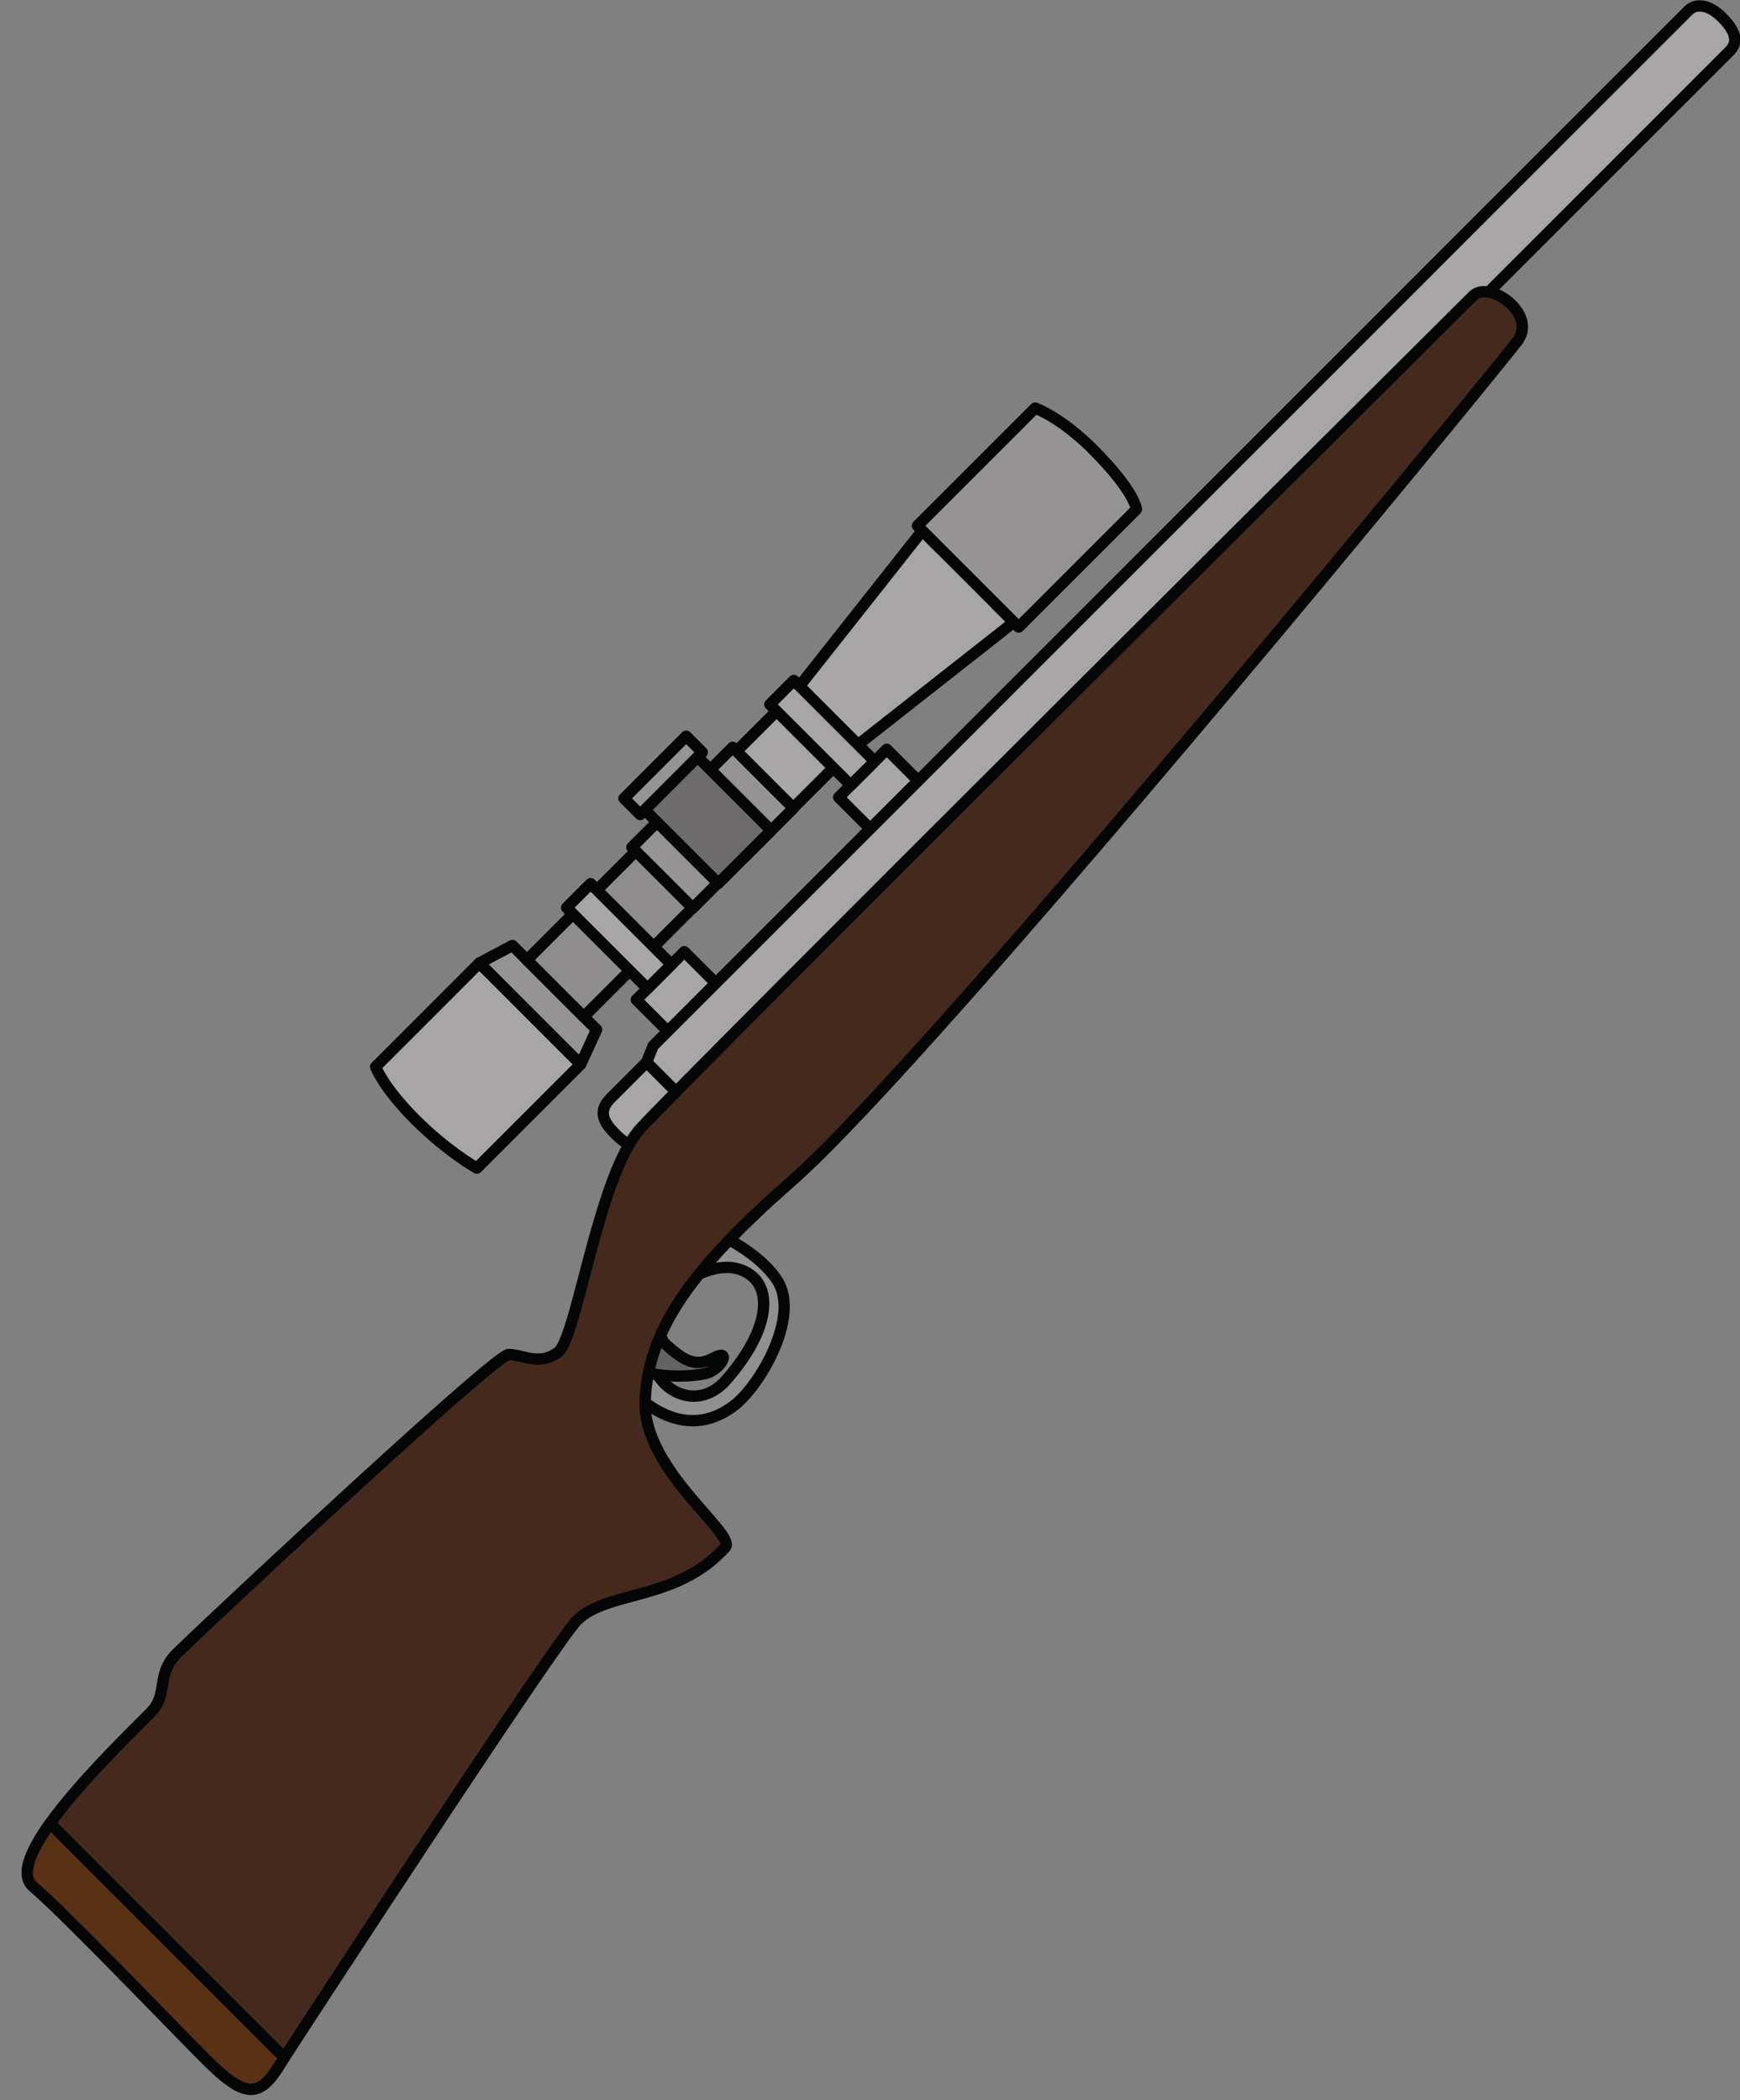 <?xml version="1.0" encoding="UTF-8"?><svg xmlns="http://www.w3.org/2000/svg" xmlns:xlink="http://www.w3.org/1999/xlink" height="370.9" preserveAspectRatio="xMidYMid meet" version="1.0" viewBox="57.0 27.6 307.3 370.9" width="307.3" zoomAndPan="magnify"><rect x="57.0" y="27.6" width="307.3" height="370.9" fill="#808080" stroke="none"/><g><g id="change1_1"><path d="M 186.277 204.082 L 177.793 212.562 L 169.379 204.145 L 177.859 195.664 L 186.277 204.082" fill="#a7a5a6"/></g><g id="change2_1"><path d="M 186.277 204.082 L 185.57 203.375 L 177.793 211.148 L 170.789 204.145 L 177.859 197.078 L 185.57 204.789 L 186.277 204.082 L 185.57 203.375 L 186.277 204.082 L 186.984 203.375 L 178.566 194.957 C 178.176 194.566 177.543 194.566 177.152 194.957 L 168.672 203.438 C 168.277 203.828 168.277 204.465 168.672 204.852 L 177.086 213.27 C 177.273 213.461 177.523 213.562 177.793 213.562 C 178.059 213.562 178.312 213.461 178.5 213.27 L 186.984 204.789 C 187.172 204.602 187.277 204.348 187.277 204.082 C 187.277 203.816 187.172 203.562 186.984 203.375 L 186.277 204.082" fill="#040606"/></g><g id="change1_2"><path d="M 222.023 168.336 L 213.539 176.816 L 205.121 168.398 L 213.605 159.918 L 222.023 168.336" fill="#a7a5a6"/></g><g id="change2_2"><path d="M 222.023 168.336 L 221.316 167.629 L 213.539 175.402 L 206.535 168.398 L 213.605 161.332 L 221.316 169.043 L 222.023 168.336 L 221.316 167.629 L 222.023 168.336 L 222.73 167.629 L 214.312 159.211 C 213.922 158.82 213.289 158.82 212.898 159.211 L 204.414 167.691 C 204.023 168.082 204.023 168.719 204.414 169.105 L 212.836 177.523 C 213.223 177.914 213.855 177.914 214.246 177.523 L 222.73 169.043 C 222.922 168.855 223.023 168.602 223.023 168.336 C 223.023 168.07 222.922 167.816 222.73 167.629 L 222.023 168.336" fill="#040606"/></g><g id="change1_3"><path d="M 225.699 121.633 L 222.961 124.379 L 219.895 121.312 L 197.199 150.031 L 197.254 150.086 L 183.84 163.496 L 193.863 173.52 L 207.359 160.027 L 236.051 137.473 L 232.98 134.402 L 235.73 131.66 L 225.699 121.633" fill="#a7a5a6"/></g><g id="change2_3"><path d="M 225.699 121.633 L 224.992 120.926 L 222.961 122.965 L 220.602 120.605 C 220.398 120.402 220.121 120.297 219.836 120.312 C 219.551 120.328 219.285 120.465 219.109 120.691 L 196.418 149.41 C 196.105 149.805 196.133 150.363 196.48 150.727 L 196.531 150.777 L 197.254 150.086 L 196.547 149.379 L 183.133 162.789 C 182.742 163.18 182.742 163.812 183.133 164.203 L 193.156 174.23 C 193.344 174.414 193.602 174.52 193.863 174.52 C 194.129 174.52 194.387 174.414 194.57 174.23 L 208.027 160.773 L 236.668 138.258 C 236.895 138.078 237.031 137.816 237.051 137.531 C 237.066 137.246 236.961 136.965 236.758 136.762 L 234.398 134.402 L 236.434 132.367 C 236.625 132.18 236.727 131.926 236.727 131.66 C 236.73 131.395 236.625 131.141 236.438 130.953 L 226.406 120.926 C 226.223 120.738 225.965 120.633 225.699 120.633 C 225.438 120.633 225.18 120.738 224.992 120.926 L 225.699 121.633 L 224.992 122.34 L 234.312 131.66 L 232.277 133.695 C 232.09 133.883 231.98 134.137 231.98 134.402 C 231.98 134.664 232.09 134.922 232.273 135.109 L 234.547 137.383 L 206.742 159.238 L 206.652 159.32 L 193.863 172.105 L 185.254 163.496 L 197.961 150.789 C 198.344 150.406 198.352 149.781 197.973 149.391 L 197.922 149.336 L 197.199 150.031 L 197.984 150.652 L 219.98 122.812 L 222.25 125.086 C 222.441 125.273 222.691 125.379 222.961 125.379 C 223.227 125.379 223.477 125.273 223.664 125.086 L 226.406 122.34 L 225.699 121.633 L 224.992 122.34 L 225.699 121.633" fill="#040606"/></g><g id="change1_4"><path d="M 362.438 36.66 L 171.203 227.891 C 168.797 230.301 167.707 229.895 165.711 227.898 C 163.719 225.902 162.438 223.945 164.852 221.535 L 171.195 215.191 L 172.352 212.293 L 355.211 29.434 C 356.145 28.496 358.328 27.871 361.16 30.707 C 363.992 33.539 363.758 35.34 362.438 36.66" fill="#a7a5a6"/></g><g id="change2_4"><path d="M 362.438 36.66 L 361.727 35.953 L 170.496 227.184 C 169.957 227.727 169.508 228.086 169.16 228.293 C 168.812 228.5 168.59 228.547 168.414 228.551 C 168.223 228.547 168.012 228.492 167.672 228.273 C 167.34 228.062 166.918 227.691 166.418 227.191 C 165.832 226.605 165.336 226.043 165.012 225.527 C 164.684 225.008 164.535 224.562 164.535 224.16 C 164.535 223.902 164.59 223.641 164.742 223.324 C 164.895 223.012 165.148 222.648 165.555 222.246 L 171.902 215.898 C 171.996 215.805 172.074 215.684 172.125 215.562 L 173.203 212.855 L 355.918 30.141 C 356.172 29.891 356.598 29.645 357.207 29.645 C 357.93 29.645 359.027 29.992 360.453 31.414 C 361.207 32.164 361.699 32.816 361.992 33.352 C 362.285 33.891 362.379 34.297 362.379 34.613 C 362.379 34.863 362.328 35.066 362.223 35.285 C 362.117 35.504 361.953 35.727 361.727 35.953 L 362.438 36.66 L 363.145 37.367 C 363.488 37.02 363.801 36.621 364.023 36.156 C 364.246 35.699 364.383 35.172 364.379 34.613 C 364.379 33.895 364.164 33.145 363.746 32.391 C 363.328 31.629 362.715 30.848 361.867 30 C 360.207 28.332 358.605 27.645 357.207 27.645 C 356.043 27.645 355.102 28.125 354.504 28.727 L 171.641 211.586 C 171.547 211.68 171.469 211.801 171.422 211.922 L 170.344 214.629 L 164.141 220.828 C 163.613 221.355 163.215 221.891 162.941 222.453 C 162.672 223.012 162.535 223.594 162.535 224.16 C 162.535 225.062 162.867 225.879 163.32 226.594 C 163.777 227.316 164.367 227.969 165.004 228.605 C 165.547 229.148 166.047 229.602 166.586 229.953 C 167.121 230.305 167.738 230.551 168.414 230.551 C 169.027 230.551 169.629 230.344 170.188 230.012 C 170.75 229.676 171.301 229.207 171.91 228.598 L 363.145 37.367 L 362.438 36.66" fill="#040606"/></g><g id="change3_1"><path d="M 171.48 265.93 C 171.48 265.93 172.32 272.527 177.895 273.949 C 180.047 274.5 182.867 274.02 185.234 271.316 C 192.789 262.699 193.203 255.859 189.895 253.035 C 185.301 249.121 178.754 253.539 178.754 253.539 L 183.703 245.504 C 183.703 245.504 191.004 248.645 194.273 253.734 C 198.383 260.109 191.145 272.336 186.746 275.734 C 176.441 283.715 167.312 271.785 167.312 271.785 L 171.48 265.93" fill="#918f8f"/></g><g id="change2_5"><path d="M 171.48 265.93 L 170.488 266.055 C 170.5 266.121 170.719 267.863 171.703 269.852 C 172.195 270.844 172.883 271.902 173.852 272.824 C 174.82 273.742 176.078 274.52 177.648 274.922 C 178.23 275.07 178.855 275.152 179.508 275.152 C 181.621 275.16 184.012 274.242 185.988 271.977 C 190.773 266.508 192.855 261.672 192.867 257.852 C 192.875 255.527 192.047 253.551 190.543 252.273 C 188.934 250.895 187.066 250.41 185.359 250.418 C 183.422 250.422 181.656 250.996 180.359 251.562 C 179.059 252.125 178.227 252.688 178.191 252.711 L 178.754 253.539 L 179.602 254.062 L 184.555 246.027 L 183.703 245.504 L 183.309 246.422 L 183.379 246.449 C 183.75 246.617 185.562 247.453 187.637 248.82 C 189.707 250.18 192.027 252.078 193.434 254.273 C 194.16 255.402 194.492 256.781 194.492 258.34 C 194.5 261.309 193.25 264.875 191.547 267.977 C 190.699 269.527 189.742 270.969 188.797 272.176 C 187.852 273.379 186.91 274.348 186.137 274.945 C 183.703 276.824 181.438 277.48 179.348 277.484 C 176.227 277.488 173.402 275.949 171.355 274.348 C 170.332 273.551 169.512 272.746 168.949 272.148 C 168.668 271.848 168.453 271.602 168.309 271.43 L 168.152 271.238 L 168.113 271.188 L 168.105 271.18 L 167.312 271.785 L 168.125 272.367 L 172.297 266.508 L 171.48 265.93 L 170.488 266.055 L 171.48 265.93 L 170.664 265.348 L 166.496 271.207 C 166.242 271.562 166.25 272.047 166.516 272.395 C 166.551 272.438 167.875 274.168 170.121 275.922 C 172.367 277.672 175.559 279.477 179.348 279.484 C 181.875 279.488 184.629 278.648 187.359 276.527 C 188.324 275.777 189.348 274.707 190.367 273.41 C 191.898 271.465 193.41 269.004 194.559 266.383 C 195.703 263.758 196.488 260.973 196.492 258.34 C 196.492 256.504 196.098 254.719 195.117 253.191 C 193.344 250.445 190.598 248.336 188.301 246.867 C 185.996 245.402 184.133 244.598 184.098 244.582 C 183.645 244.387 183.109 244.555 182.852 244.977 L 177.898 253.016 C 177.652 253.414 177.719 253.934 178.059 254.262 C 178.398 254.586 178.922 254.633 179.312 254.367 C 179.371 254.328 180.137 253.828 181.266 253.348 C 182.391 252.867 183.879 252.414 185.359 252.418 C 186.715 252.422 188.035 252.77 189.246 253.797 C 190.246 254.656 190.859 255.973 190.867 257.852 C 190.879 260.918 189.086 265.422 184.484 270.656 C 182.836 272.527 181.066 273.145 179.508 273.152 C 179.027 273.152 178.566 273.09 178.141 272.98 C 176.926 272.672 175.988 272.09 175.23 271.371 C 174.098 270.301 173.387 268.895 172.98 267.754 C 172.777 267.184 172.648 266.684 172.57 266.332 C 172.531 266.156 172.508 266.016 172.492 265.926 L 172.477 265.824 L 172.473 265.801 C 172.422 265.395 172.121 265.059 171.723 264.957 C 171.324 264.859 170.902 265.012 170.664 265.348 L 171.48 265.93" fill="#040606"/></g><g id="change4_1"><path d="M 183.121 267.371 C 179.82 269.129 177.801 267.938 174.551 264.98 C 172.566 263.172 174.246 258.617 170.488 257.613 L 167.344 256.066 C 166.078 259.258 165.66 262.555 166.359 266.016 C 168.281 264.094 168.613 269.227 171.062 269.93 C 174.852 271.004 180.895 270.656 182.477 269.852 C 184.703 268.719 185.93 265.879 183.121 267.371" fill="#656263"/></g><g id="change2_6"><path d="M 183.121 267.371 L 182.652 266.488 C 181.699 266.996 180.945 267.191 180.277 267.191 C 179.562 267.188 178.879 266.973 178.055 266.484 C 177.238 265.996 176.309 265.23 175.223 264.238 C 174.941 263.984 174.73 263.57 174.574 262.957 C 174.332 262.047 174.262 260.809 173.848 259.582 C 173.637 258.969 173.32 258.348 172.809 257.816 C 172.301 257.285 171.602 256.871 170.746 256.648 L 170.488 257.613 L 170.93 256.715 L 167.785 255.168 C 167.535 255.047 167.242 255.031 166.984 255.133 C 166.723 255.234 166.516 255.438 166.414 255.699 C 165.52 257.949 165.023 260.281 165.023 262.688 C 165.023 263.848 165.137 265.023 165.379 266.215 C 165.453 266.574 165.719 266.867 166.07 266.973 C 166.422 267.078 166.809 266.98 167.066 266.723 C 167.164 266.625 167.23 266.582 167.246 266.574 L 167.25 266.574 L 167.156 266.34 L 167.156 266.586 L 167.25 266.574 L 167.156 266.34 L 167.156 266.586 L 167.156 266.262 L 167.043 266.566 L 167.156 266.586 L 167.156 266.262 L 167.043 266.566 L 167.109 266.383 L 167.02 266.559 L 167.043 266.566 L 167.109 266.383 L 167.02 266.559 L 167.051 266.492 L 167.016 266.555 L 167.02 266.559 L 167.051 266.492 L 167.016 266.555 C 167.016 266.555 167.066 266.594 167.141 266.684 C 167.273 266.844 167.457 267.145 167.656 267.508 C 167.961 268.051 168.305 268.727 168.773 269.363 C 169.012 269.68 169.281 269.988 169.609 270.258 C 169.938 270.527 170.332 270.758 170.785 270.891 L 170.789 270.891 C 172.617 271.406 174.816 271.602 176.875 271.605 C 178.156 271.605 179.375 271.527 180.41 271.387 C 180.926 271.316 181.398 271.23 181.816 271.129 C 182.238 271.023 182.602 270.91 182.93 270.742 C 183.723 270.336 184.379 269.781 184.867 269.211 C 185.109 268.922 185.312 268.633 185.469 268.332 C 185.617 268.027 185.742 267.723 185.75 267.309 C 185.75 267.16 185.73 266.992 185.664 266.82 C 185.578 266.555 185.359 266.281 185.098 266.137 C 184.836 265.988 184.574 265.945 184.348 265.945 C 184.059 265.949 183.801 266.008 183.527 266.098 C 183.254 266.191 182.969 266.32 182.652 266.488 L 183.121 267.371 L 183.594 268.254 C 183.84 268.121 184.031 268.039 184.168 267.992 L 184.316 267.953 L 184.348 267.945 L 184.348 267.93 L 184.348 267.945 L 184.348 267.93 L 184.348 267.945 L 184.348 267.523 L 184.219 267.922 L 184.348 267.945 L 184.348 267.523 L 184.219 267.922 L 184.43 267.266 L 183.852 267.637 C 183.941 267.781 184.109 267.895 184.219 267.922 L 184.43 267.266 L 183.852 267.637 L 184.363 267.309 L 183.75 267.309 C 183.75 267.363 183.762 267.492 183.852 267.637 L 184.363 267.309 L 183.75 267.309 L 184.016 267.309 L 183.754 267.266 L 183.75 267.309 L 184.016 267.309 L 183.754 267.266 L 183.75 267.273 C 183.73 267.363 183.535 267.723 183.219 268.051 C 182.906 268.391 182.477 268.73 182.023 268.961 C 181.914 269.016 181.668 269.109 181.34 269.188 C 180.352 269.434 178.664 269.605 176.875 269.605 C 174.953 269.605 172.883 269.406 171.336 268.965 L 171.34 268.965 C 171.086 268.895 170.816 268.703 170.527 268.359 C 170.094 267.844 169.695 267.043 169.277 266.309 C 169.066 265.938 168.848 265.582 168.547 265.254 C 168.395 265.09 168.215 264.934 167.984 264.805 C 167.754 264.676 167.461 264.586 167.156 264.586 C 166.855 264.586 166.562 264.672 166.316 264.805 C 166.066 264.934 165.855 265.105 165.652 265.309 L 166.359 266.016 L 167.34 265.816 C 167.125 264.754 167.023 263.715 167.023 262.688 C 167.023 260.559 167.461 258.488 168.273 256.434 L 167.344 256.066 L 166.902 256.965 L 170.047 258.512 L 170.23 258.578 C 170.969 258.785 171.312 259.082 171.602 259.492 C 171.812 259.805 171.969 260.207 172.094 260.691 C 172.277 261.41 172.371 262.281 172.566 263.16 C 172.668 263.602 172.797 264.051 172.996 264.488 C 173.195 264.926 173.48 265.355 173.875 265.719 C 175.004 266.742 176.004 267.586 177.027 268.199 C 178.051 268.812 179.121 269.191 180.277 269.191 C 181.355 269.191 182.445 268.863 183.594 268.254 L 183.121 267.371" fill="#040606"/></g><g id="change5_1"><path d="M 93.203 391.098 C 86.969 384.859 68.676 365.738 62.852 360.746 C 57.035 355.758 77.387 336.316 83.641 329.984 C 86.785 326.797 84.473 323.336 88.219 319.594 C 91.957 315.852 144.336 266.801 146.828 266.797 C 149.32 266.801 152.234 268.879 155.562 266.387 C 158.887 263.891 162.629 235.203 170.109 226.891 C 177.594 218.578 314.223 82.781 317.129 79.871 C 320.039 76.957 328.547 83.035 325.027 87.77 C 321.508 92.508 222.07 214 196.828 236.152 C 179.602 251.273 171.355 262.223 170.941 275.109 C 170.551 287.223 187.211 298.547 185.074 300.887 C 176.34 310.449 164.285 308.367 158.887 313.77 C 154.965 317.695 109.477 387.41 105.91 392.992 C 102.348 398.574 99.438 397.332 93.203 391.098" fill="#45291d"/></g><g id="change2_7"><path d="M 93.203 391.098 L 93.906 390.391 C 90.805 387.281 84.668 380.941 78.586 374.754 C 75.543 371.66 72.516 368.605 69.879 366.008 C 67.238 363.406 65 361.27 63.504 359.988 C 63.262 359.777 63.105 359.559 62.992 359.289 C 62.883 359.02 62.82 358.699 62.82 358.309 C 62.816 357.605 63.031 356.691 63.457 355.648 C 64.203 353.82 65.582 351.609 67.309 349.289 C 69.895 345.809 73.258 342.062 76.418 338.742 C 79.582 335.418 82.539 332.52 84.352 330.688 C 85.246 329.785 85.781 328.812 86.102 327.867 C 86.582 326.441 86.641 325.121 86.926 323.91 C 87.219 322.695 87.664 321.574 88.922 320.301 C 89.371 319.852 90.602 318.672 92.395 316.977 C 98.672 311.035 111.902 298.672 123.836 287.801 C 129.801 282.367 135.438 277.305 139.715 273.609 C 141.852 271.762 143.652 270.254 144.965 269.223 C 145.621 268.703 146.16 268.309 146.539 268.055 C 146.73 267.93 146.883 267.84 146.965 267.797 L 147.016 267.773 L 147.027 267.77 L 146.828 267.234 L 146.828 267.797 C 146.988 267.793 147.023 267.766 147.027 267.77 L 146.828 267.234 L 146.828 267.797 C 147.434 267.793 148.191 267.969 149.059 268.18 C 149.93 268.383 150.91 268.609 151.996 268.609 C 153.297 268.617 154.754 268.25 156.16 267.184 C 156.531 266.902 156.793 266.551 157.047 266.141 C 157.508 265.371 157.926 264.352 158.359 263.098 C 159.859 258.73 161.488 251.488 163.523 244.469 C 164.535 240.961 165.648 237.52 166.875 234.559 C 168.098 231.594 169.449 229.113 170.855 227.559 C 171.754 226.562 174.719 223.516 179.168 219.008 C 210.367 187.414 315.289 83.129 317.836 80.578 C 318.145 80.273 318.555 80.117 319.152 80.113 C 320.223 80.098 321.754 80.746 322.918 81.781 C 323.504 82.293 324.004 82.891 324.344 83.504 C 324.688 84.121 324.867 84.746 324.867 85.34 C 324.863 85.949 324.691 86.543 324.227 87.176 C 324.031 87.438 323.43 88.199 322.508 89.348 C 315.555 98 289.855 129.355 262.949 161.129 C 249.492 177.016 235.734 193.008 223.867 206.32 C 212.004 219.633 202.008 230.277 196.172 235.402 C 187.527 242.988 181.102 249.551 176.754 255.906 C 172.406 262.25 170.148 268.426 169.941 275.078 C 169.938 275.227 169.934 275.379 169.934 275.531 C 169.938 278.551 170.895 281.461 172.285 284.16 C 174.371 288.211 177.449 291.836 179.977 294.742 C 181.238 296.191 182.363 297.461 183.148 298.477 C 183.539 298.984 183.844 299.43 184.031 299.773 C 184.223 300.113 184.27 300.355 184.262 300.367 L 184.426 300.367 L 184.273 300.312 L 184.262 300.367 L 184.426 300.367 L 184.273 300.312 L 184.551 300.41 L 184.332 300.215 L 184.273 300.312 L 184.551 300.41 L 184.332 300.215 L 184.336 300.211 C 180.152 304.789 175.195 306.586 170.457 307.926 C 168.094 308.594 165.793 309.141 163.695 309.879 C 161.602 310.617 159.688 311.555 158.176 313.062 C 157.855 313.391 157.449 313.898 156.887 314.645 C 154.793 317.41 150.742 323.305 145.758 330.703 C 130.809 352.891 107.586 388.512 105.066 392.453 C 104.332 393.609 103.645 394.414 103.027 394.895 C 102.398 395.375 101.887 395.547 101.312 395.555 C 100.566 395.559 99.598 395.195 98.355 394.328 C 97.121 393.465 95.652 392.137 93.906 390.387 L 93.203 391.098 L 92.492 391.805 C 94.277 393.586 95.805 394.98 97.211 395.969 C 98.617 396.945 99.938 397.547 101.312 397.555 C 102.363 397.559 103.375 397.164 104.258 396.473 C 105.145 395.777 105.941 394.797 106.754 393.531 C 108.527 390.754 120.793 371.922 133.098 353.312 C 139.25 344.004 145.414 334.75 150.281 327.582 C 152.715 323.996 154.824 320.934 156.445 318.652 C 157.254 317.512 157.941 316.562 158.48 315.848 C 159.016 315.137 159.426 314.641 159.594 314.477 C 160.781 313.281 162.402 312.453 164.359 311.766 C 167.293 310.727 170.938 310.031 174.711 308.684 C 178.48 307.332 182.402 305.297 185.812 301.562 L 185.816 301.559 C 186.121 301.23 186.27 300.762 186.262 300.367 C 186.262 299.98 186.16 299.641 186.023 299.309 C 185.766 298.691 185.355 298.082 184.84 297.395 C 183.93 296.199 182.672 294.797 181.285 293.199 C 179.207 290.809 176.848 287.992 175.023 284.965 C 173.199 281.938 171.93 278.715 171.934 275.531 C 171.934 275.402 171.938 275.273 171.941 275.141 C 172.145 268.906 174.219 263.164 178.402 257.035 C 182.59 250.91 188.902 244.438 197.488 236.902 C 203.879 231.293 214.82 219.547 227.762 204.949 C 247.164 183.066 271.012 154.82 290.344 131.598 C 300.008 119.988 308.543 109.633 314.824 101.957 C 317.969 98.121 320.551 94.953 322.426 92.633 C 324.309 90.309 325.473 88.852 325.832 88.367 C 326.535 87.422 326.871 86.363 326.867 85.34 C 326.867 84.336 326.562 83.383 326.094 82.531 C 325.379 81.258 324.285 80.184 323.066 79.398 C 321.84 78.621 320.484 78.117 319.152 78.113 C 318.176 78.105 317.164 78.414 316.422 79.168 C 314.973 80.617 280.086 115.297 244.629 150.648 C 226.902 168.324 209.031 186.168 195.121 200.113 C 188.168 207.09 182.207 213.086 177.746 217.605 C 173.281 222.125 170.34 225.141 169.367 226.223 C 167.344 228.484 165.691 231.914 164.211 235.867 C 162 241.793 160.223 248.891 158.688 254.73 C 157.918 257.648 157.211 260.25 156.551 262.207 C 156.223 263.184 155.902 263.996 155.613 264.59 C 155.332 265.184 155.035 265.543 154.961 265.586 C 153.875 266.391 152.953 266.605 151.996 266.609 C 151.199 266.613 150.375 266.434 149.52 266.23 C 148.664 266.031 147.781 265.801 146.828 265.797 C 146.586 265.801 146.449 265.852 146.324 265.895 C 146.082 265.988 145.883 266.105 145.637 266.258 C 144.715 266.84 143.254 267.996 141.289 269.637 C 134.449 275.363 121.805 286.879 110.461 297.367 C 104.789 302.609 99.449 307.594 95.328 311.465 C 91.203 315.336 88.316 318.078 87.508 318.887 C 86.48 319.91 85.84 320.961 85.438 321.977 C 84.832 323.504 84.742 324.902 84.504 326.09 C 84.258 327.285 83.938 328.246 82.926 329.281 C 80.195 332.047 74.719 337.363 69.914 342.898 C 67.512 345.672 65.273 348.496 63.609 351.121 C 62.781 352.434 62.094 353.695 61.605 354.895 C 61.117 356.09 60.82 357.223 60.82 358.309 C 60.82 358.91 60.918 359.504 61.145 360.055 C 61.371 360.605 61.73 361.105 62.203 361.508 C 63.621 362.723 65.852 364.848 68.473 367.43 C 76.352 375.191 87.805 387.109 92.492 391.801 L 93.203 391.098" fill="#040606"/></g><g id="change2_8"><path d="M 170.844 216.258 L 175.609 221.02 C 176 221.41 176.633 221.41 177.023 221.02 C 177.414 220.633 177.414 219.996 177.023 219.605 L 172.258 214.844 C 171.867 214.449 171.234 214.449 170.844 214.844 C 170.453 215.23 170.453 215.863 170.844 216.258" fill="#040606"/></g><g id="change6_1"><path d="M 188.422 179.039 L 197.145 170.32 L 186.395 159.57 L 177.676 168.293 L 188.422 179.039" fill="#959394"/></g><g id="change2_9"><path d="M 188.422 179.039 L 189.129 179.746 L 197.848 171.027 C 198.039 170.84 198.141 170.59 198.145 170.32 C 198.145 170.055 198.039 169.805 197.852 169.613 L 187.102 158.863 C 186.914 158.68 186.656 158.57 186.391 158.57 C 186.129 158.57 185.871 158.68 185.684 158.863 L 176.969 167.586 C 176.578 167.977 176.578 168.609 176.969 169 L 187.715 179.746 C 188.105 180.137 188.738 180.137 189.129 179.746 L 188.422 179.039 L 189.129 178.332 L 179.09 168.293 L 186.391 160.984 L 195.727 170.32 L 187.715 178.332 L 188.422 179.039 L 189.129 178.332 L 188.422 179.039" fill="#040606"/></g><g id="change7_1"><path d="M 176.844 171.793 C 177.867 171.441 178.832 170.867 179.648 170.051 C 180.469 169.23 181.039 168.27 181.395 167.246 L 176.844 171.793" fill="#fff"/></g><g id="change2_10"><path d="M 176.844 171.793 L 177.168 172.738 C 178.324 172.344 179.426 171.688 180.355 170.758 C 181.285 169.828 181.941 168.727 182.34 167.57 C 182.488 167.129 182.316 166.645 181.922 166.398 C 181.527 166.148 181.016 166.211 180.688 166.539 L 176.137 171.086 C 175.809 171.414 175.75 171.926 175.996 172.32 C 176.242 172.715 176.727 172.891 177.168 172.738 L 176.844 171.793 L 177.551 172.5 L 182.098 167.953 L 181.395 167.246 L 180.445 166.922 C 180.141 167.812 179.648 168.637 178.941 169.344 C 178.238 170.051 177.41 170.543 176.52 170.848 L 176.844 171.793 L 177.551 172.5 L 176.844 171.793" fill="#040606"/></g><g id="change1_5"><path d="M 159.555 215.555 L 141.223 233.883 C 141.223 233.883 136.035 230.992 130.34 225.297 C 124.641 219.598 123.336 215.996 123.336 215.996 L 141.664 197.664 L 159.555 215.555" fill="#a7a5a6"/></g><g id="change2_11"><path d="M 159.555 215.555 L 158.844 214.848 L 140.516 233.176 L 141.223 233.883 L 141.711 233.008 L 141.66 232.98 C 141.121 232.676 136.301 229.84 131.047 224.59 C 128.246 221.785 126.539 219.516 125.539 217.969 C 125.043 217.191 124.719 216.598 124.523 216.203 C 124.426 216.008 124.363 215.859 124.324 215.77 L 124.281 215.672 L 124.273 215.652 L 124.082 215.727 L 124.277 215.656 L 124.273 215.652 L 124.082 215.727 L 124.277 215.656 L 123.336 215.996 L 124.043 216.703 L 141.664 199.078 L 158.844 216.262 L 159.555 215.555 L 158.844 214.848 L 159.555 215.555 L 160.262 214.848 L 142.371 196.961 C 141.98 196.566 141.348 196.566 140.957 196.961 L 122.629 215.289 C 122.355 215.562 122.262 215.973 122.395 216.336 C 122.445 216.477 123.84 220.211 129.633 226.004 C 135.426 231.793 140.684 234.727 140.734 234.758 C 141.125 234.973 141.613 234.906 141.93 234.59 L 160.262 216.262 C 160.445 216.074 160.555 215.816 160.555 215.555 C 160.555 215.289 160.445 215.031 160.262 214.848 L 159.555 215.555" fill="#040606"/></g><g id="change6_2"><path d="M 159.555 215.555 L 162.367 209.426 L 147.508 194.566 L 141.664 197.664 L 159.555 215.555" fill="#959394"/></g><g id="change2_12"><path d="M 159.555 215.555 L 160.461 215.973 L 163.277 209.844 C 163.449 209.461 163.371 209.016 163.074 208.719 L 148.215 193.859 C 147.906 193.551 147.426 193.477 147.039 193.684 L 141.195 196.781 C 140.914 196.93 140.723 197.203 140.676 197.52 C 140.629 197.832 140.73 198.148 140.957 198.371 L 158.844 216.262 C 159.078 216.492 159.406 216.598 159.73 216.539 C 160.051 216.48 160.324 216.27 160.461 215.973 L 159.555 215.555 L 160.262 214.848 L 143.328 197.914 L 147.324 195.797 L 161.168 209.641 L 158.645 215.137 L 159.555 215.555 L 160.262 214.848 L 159.555 215.555" fill="#040606"/></g><g id="change8_1"><path d="M 180.867 186.379 L 160.094 207.152 L 150.066 197.125 L 170.84 176.355 L 180.867 186.379" fill="#8f8d8d"/></g><g id="change2_13"><path d="M 180.867 186.379 L 180.16 185.672 L 160.094 205.738 L 151.48 197.125 L 170.84 177.766 L 180.16 187.086 L 180.867 186.379 L 180.16 185.672 L 180.867 186.379 L 181.574 185.672 L 171.547 175.645 C 171.156 175.258 170.523 175.258 170.133 175.645 L 149.359 196.418 C 148.969 196.809 148.969 197.441 149.359 197.832 L 159.387 207.859 C 159.574 208.047 159.828 208.152 160.094 208.152 C 160.355 208.152 160.613 208.047 160.801 207.859 L 181.574 187.086 C 181.762 186.898 181.867 186.641 181.867 186.379 C 181.867 186.113 181.762 185.859 181.574 185.672 L 180.867 186.379" fill="#040606"/></g><g id="change1_6"><path d="M 175.59 197.934 L 171.355 202.164 L 157.074 187.887 L 161.309 183.648 L 175.59 197.934" fill="#a7a5a6"/></g><g id="change2_14"><path d="M 175.59 197.934 L 174.883 197.227 L 171.355 200.75 L 158.488 187.887 L 161.309 185.062 L 174.883 198.641 L 175.59 197.934 L 174.883 197.227 L 175.59 197.934 L 176.297 197.223 L 162.016 182.941 C 161.625 182.551 160.992 182.551 160.602 182.941 L 156.367 187.176 C 155.977 187.566 155.977 188.199 156.367 188.594 L 170.648 202.871 C 170.84 203.062 171.09 203.164 171.355 203.164 C 171.625 203.164 171.875 203.062 172.062 202.871 L 176.297 198.637 C 176.688 198.246 176.688 197.613 176.297 197.223 L 175.59 197.934" fill="#040606"/></g><g id="change1_7"><path d="M 211.48 162.039 L 207.246 166.273 L 192.965 151.992 L 197.199 147.762 L 211.48 162.039" fill="#a7a5a6"/></g><g id="change2_15"><path d="M 211.48 162.039 L 210.773 161.336 L 207.246 164.859 L 194.379 151.992 L 197.199 149.176 L 210.773 162.746 L 211.48 162.039 L 210.773 161.336 L 211.48 162.039 L 212.188 161.336 L 197.906 147.051 C 197.516 146.66 196.883 146.66 196.492 147.051 L 192.258 151.285 C 192.07 151.473 191.965 151.73 191.965 151.992 C 191.965 152.258 192.07 152.516 192.258 152.699 L 206.539 166.98 C 206.727 167.168 206.984 167.273 207.246 167.273 C 207.508 167.273 207.766 167.168 207.953 166.98 L 212.188 162.746 C 212.375 162.562 212.48 162.305 212.48 162.039 C 212.48 161.777 212.375 161.52 212.188 161.336 L 211.48 162.039" fill="#040606"/></g><g id="change6_3"><path d="M 186.387 180.934 L 179.352 187.969 L 168.605 177.219 L 175.641 170.188 L 186.387 180.934" fill="#959394"/></g><g id="change2_16"><path d="M 186.387 180.934 L 185.676 180.227 L 179.352 186.551 L 170.02 177.219 L 175.637 171.602 L 185.676 181.641 L 186.387 180.934 L 185.676 180.227 L 186.387 180.934 L 187.094 180.227 L 176.348 169.48 C 175.953 169.09 175.32 169.09 174.934 169.48 L 167.895 176.512 C 167.711 176.695 167.605 176.953 167.605 177.219 C 167.602 177.48 167.711 177.738 167.895 177.926 L 178.645 188.676 C 178.828 188.859 179.09 188.969 179.352 188.969 C 179.613 188.969 179.871 188.859 180.059 188.676 L 187.094 181.641 C 187.277 181.453 187.387 181.195 187.387 180.934 C 187.387 180.672 187.277 180.41 187.094 180.227 L 186.387 180.934" fill="#040606"/></g><g id="change9_1"><path d="M 193.199 174.262 L 183.859 183.605 L 170.336 170.078 L 179.676 160.738 L 193.199 174.262" fill="#6e6b6c"/></g><g id="change2_17"><path d="M 193.199 174.262 L 192.492 173.555 L 183.859 182.188 L 171.75 170.078 L 179.676 162.152 L 192.492 174.969 L 193.199 174.262 L 192.492 173.555 L 193.199 174.262 L 193.906 173.555 L 180.383 160.031 C 179.992 159.641 179.359 159.641 178.969 160.031 L 169.629 169.371 C 169.238 169.762 169.238 170.395 169.629 170.785 L 183.152 184.312 C 183.34 184.496 183.598 184.605 183.859 184.605 C 184.121 184.605 184.379 184.496 184.566 184.312 L 193.906 174.969 C 194.094 174.781 194.199 174.527 194.199 174.262 C 194.199 174 194.094 173.742 193.906 173.555 L 193.199 174.262" fill="#040606"/></g><g id="change6_4"><path d="M 181.035 160.457 L 170.055 171.441 L 167.203 168.594 L 178.188 157.609 L 181.035 160.457" fill="#959394"/></g><g id="change2_18"><path d="M 181.035 160.457 L 180.328 159.75 L 170.055 170.027 L 168.617 168.594 L 178.188 159.023 L 180.328 161.164 L 181.035 160.457 L 180.328 159.75 L 181.035 160.457 L 181.742 159.75 L 178.895 156.902 C 178.711 156.715 178.453 156.609 178.188 156.609 C 177.926 156.609 177.668 156.715 177.48 156.902 L 166.496 167.887 C 166.105 168.273 166.105 168.906 166.496 169.301 L 169.348 172.148 C 169.531 172.336 169.789 172.441 170.055 172.441 C 170.316 172.441 170.574 172.336 170.762 172.148 L 181.742 161.164 C 181.934 160.977 182.035 160.723 182.035 160.457 C 182.035 160.191 181.934 159.938 181.742 159.75 L 181.035 160.457" fill="#040606"/></g><g id="change6_5"><path d="M 236.914 138.336 L 257.699 117.555 C 257.699 117.555 257.535 114.473 250 106.934 C 244.301 101.234 239.812 99.664 239.812 99.664 L 219.027 120.445 L 236.914 138.336" fill="#959394"/></g><g id="change2_19"><path d="M 236.914 138.336 L 237.621 139.043 L 258.406 118.262 C 258.605 118.059 258.711 117.781 258.699 117.5 C 258.688 117.305 258.582 116.387 257.543 114.57 C 256.5 112.758 254.52 110.039 250.707 106.227 C 244.887 100.406 240.258 98.758 240.145 98.719 C 239.781 98.594 239.375 98.688 239.105 98.957 L 218.32 119.738 C 217.93 120.129 217.93 120.766 218.32 121.152 L 236.211 139.043 C 236.395 139.23 236.652 139.336 236.914 139.336 C 237.18 139.336 237.438 139.23 237.621 139.043 L 236.914 138.336 L 237.621 137.629 L 220.441 120.445 L 240.52 100.371 L 239.812 99.664 L 239.48 100.609 L 239.621 100.215 L 239.48 100.605 L 239.48 100.609 L 239.621 100.215 L 239.48 100.605 C 239.504 100.617 243.801 102.148 249.293 107.641 C 253.016 111.363 254.887 113.957 255.809 115.566 C 256.27 116.371 256.496 116.934 256.605 117.266 C 256.66 117.43 256.684 117.539 256.695 117.594 L 256.703 117.641 L 257.184 117.578 L 256.699 117.605 L 256.703 117.641 L 257.184 117.578 L 256.699 117.605 L 257.699 117.555 L 256.992 116.844 L 236.211 137.629 L 236.914 138.336 L 237.621 137.629 L 236.914 138.336" fill="#040606"/></g><g id="change10_1"><path d="M 65.848 349.605 C 62.387 354.453 60.531 358.758 62.852 360.746 C 68.676 365.738 86.969 384.859 93.203 391.098 C 99.438 397.332 102.348 398.574 105.91 392.992 C 106.156 392.609 106.605 391.918 107.215 390.973 L 65.848 349.605" fill="#5a3114"/></g><g id="change2_20"><path d="M 65.848 349.605 L 65.035 349.023 C 63.812 350.734 62.777 352.391 62.035 353.941 C 61.293 355.496 60.828 356.945 60.82 358.312 C 60.82 358.914 60.918 359.508 61.145 360.055 C 61.371 360.605 61.73 361.105 62.203 361.508 C 63.621 362.723 65.852 364.848 68.473 367.43 C 76.352 375.191 87.805 387.109 92.492 391.801 C 94.277 393.586 95.805 394.98 97.211 395.969 C 98.617 396.945 99.938 397.547 101.312 397.555 C 102.363 397.559 103.375 397.164 104.258 396.469 C 105.145 395.777 105.941 394.797 106.754 393.531 L 106.75 393.531 C 106.996 393.152 107.441 392.461 108.055 391.512 C 108.309 391.117 108.254 390.598 107.922 390.262 L 66.555 348.898 C 66.348 348.691 66.059 348.586 65.766 348.609 C 65.477 348.633 65.207 348.785 65.035 349.023 L 65.848 349.605 L 65.141 350.312 L 106.508 391.68 L 107.215 390.973 L 106.375 390.43 C 105.762 391.375 105.316 392.066 105.07 392.449 L 105.066 392.453 C 104.332 393.609 103.645 394.414 103.023 394.895 C 102.398 395.375 101.887 395.547 101.312 395.555 C 100.566 395.559 99.598 395.195 98.355 394.328 C 97.121 393.469 95.652 392.137 93.906 390.387 C 90.805 387.281 84.668 380.941 78.586 374.754 C 75.543 371.66 72.516 368.605 69.879 366.008 C 67.238 363.406 65 361.27 63.504 359.988 C 63.262 359.777 63.105 359.559 62.992 359.289 C 62.883 359.023 62.82 358.703 62.82 358.312 C 62.816 357.43 63.164 356.203 63.836 354.809 C 64.508 353.406 65.484 351.836 66.664 350.188 L 65.848 349.605 L 65.141 350.312 L 65.848 349.605" fill="#040606"/></g></g></svg>
